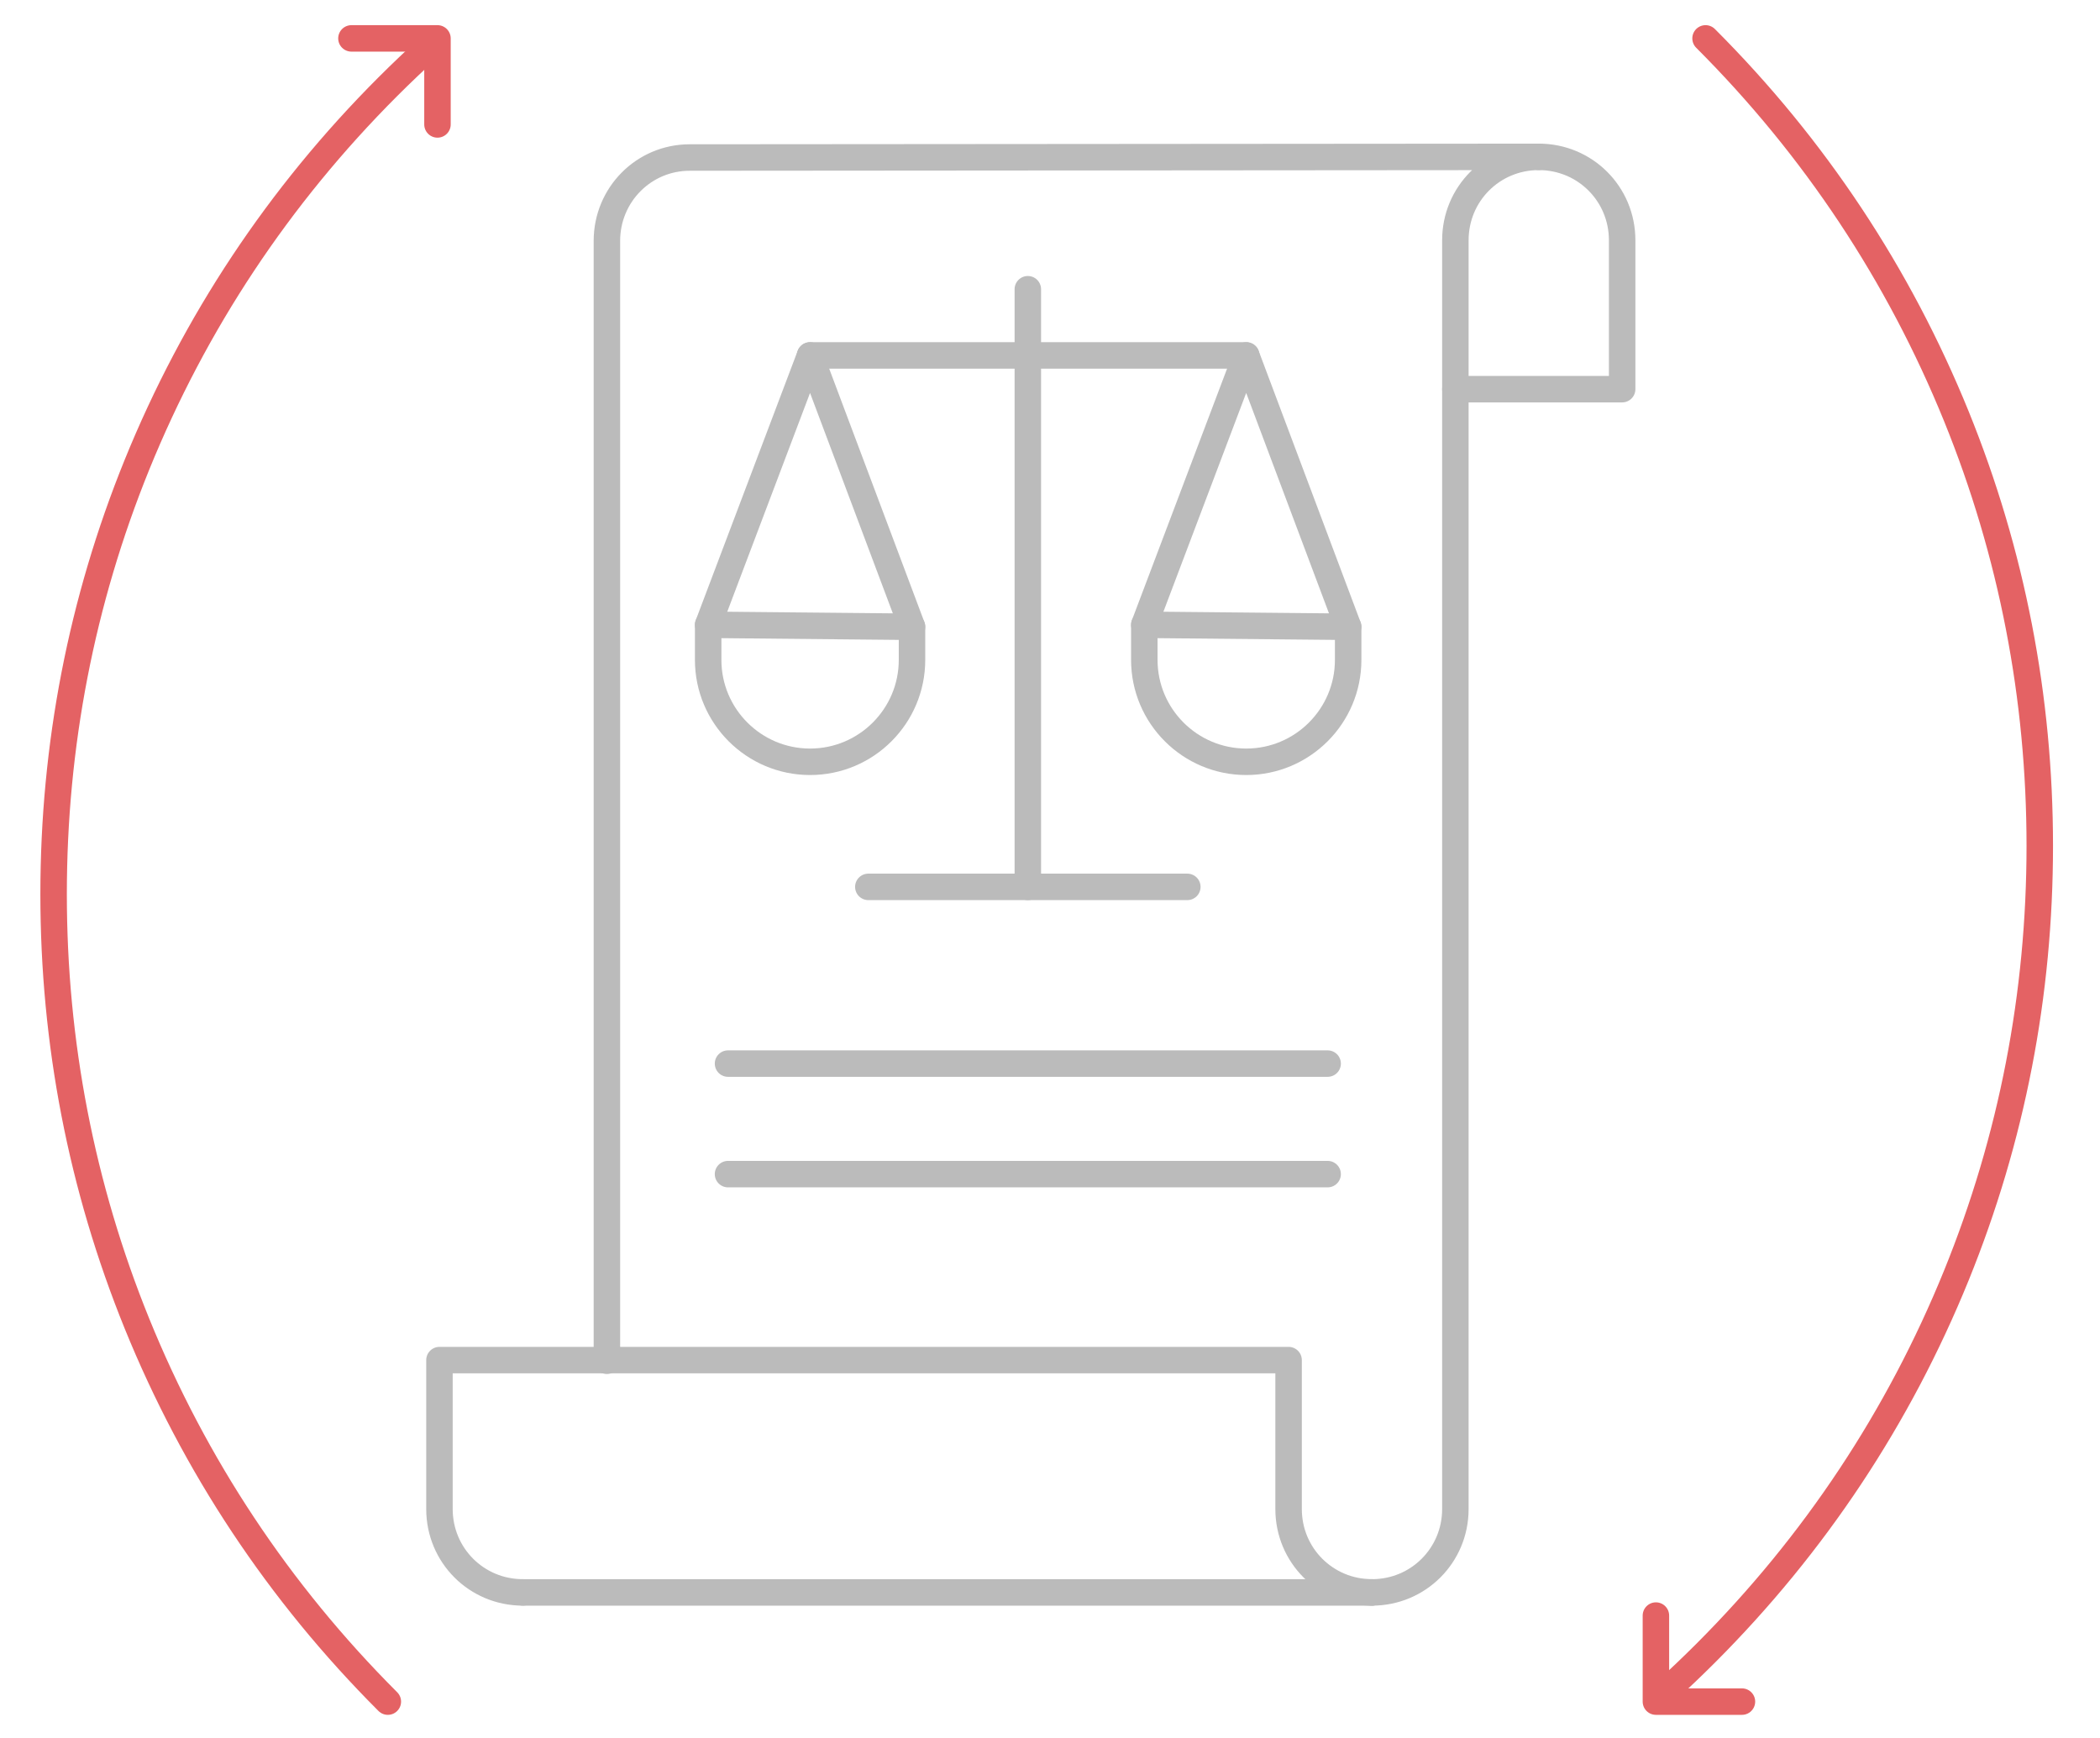 <?xml version="1.0" encoding="utf-8"?>
<!-- Generator: Adobe Illustrator 21.1.0, SVG Export Plug-In . SVG Version: 6.00 Build 0)  -->
<svg version="1.1" id="Layer_1" xmlns="http://www.w3.org/2000/svg" xmlns:xlink="http://www.w3.org/1999/xlink" x="0px" y="0px"
	 viewBox="0 0 317.3 262.6" style="enable-background:new 0 0 317.3 262.6;" xml:space="preserve">
<style type="text/css">
	.st0{fill:none;stroke:#E46264;stroke-width:4;stroke-linecap:round;stroke-linejoin:round;stroke-miterlimit:10;}
	.st1{fill:none;stroke:#BBBBBB;stroke-width:4;stroke-linecap:round;stroke-linejoin:round;stroke-miterlimit:10;}
</style>
<g>
	<g>
		<path class="st0" d="M58.6,257.1c-16.5-16.5-29.2-35.7-37.9-57.1c-8.4-20.7-12.6-42.5-12.6-64.9c0-22.4,4.2-44.2,12.6-64.9
			c8.7-21.4,21.4-40.6,37.9-57.1c2-2,4.1-4,6.3-6"/>
		<path class="st0" d="M66.1,18.8v-13h-13"/>
	</g>
	<g>
		<path class="st0" d="M257.7,5.8c16.5,16.5,29.2,35.7,37.9,57.1c8.4,20.7,12.6,42.5,12.6,64.9c0,22.4-4.2,44.2-12.6,64.9
			c-8.7,21.4-21.4,40.6-37.9,57.1c-2,2-4.1,4-6.3,6"/>
		<path class="st0" d="M250.2,244.1v13h13"/>
	</g>
	<g id="legal_entity_1_">
		<g>
			<g>
				<path class="st1" d="M219.9,23.7"/>
				<path class="st1" d="M232.5,23.7L232.5,23.7c7,0,12.6,5.6,12.6,12.6v22.5h-25.2"/>
				<path class="st1" d="M207.3,240.6c7,0,12.6-5.6,12.6-12.6V36.3c0-7,5.6-12.6,12.6-12.6l-128.3,0.1c-6.9,0-12.5,5.6-12.5,12.6
					v169.2"/>
				<path class="st1" d="M207.3,240.6L207.3,240.6c-7,0-12.6-5.6-12.6-12.6v-22.5H66.4V228c0,7,5.6,12.6,12.6,12.6h0"/>
				<line class="st1" x1="79" y1="240.6" x2="207.3" y2="240.6"/>
			</g>
			<g>
				<g>
					<line class="st1" x1="155.3" y1="43.7" x2="155.3" y2="134"/>
					<g>
						<g>
							<g>
								<polyline class="st1" points="203.7,94.7 188.3,53.7 172.9,94.4 								"/>
								<path class="st1" d="M172.9,94.4v5.3c0,8.5,6.9,15.4,15.4,15.4l0,0c8.5,0,15.4-6.9,15.4-15.4v-5L172.9,94.4z"/>
							</g>
							<g>
								<polyline class="st1" points="137.8,94.7 122.4,53.7 107,94.4 								"/>
								<path class="st1" d="M107,94.4v5.3c0,8.5,6.9,15.4,15.4,15.4h0c8.5,0,15.4-6.9,15.4-15.4v-5L107,94.4z"/>
							</g>
						</g>
						<line class="st1" x1="188.3" y1="53.7" x2="122.4" y2="53.7"/>
					</g>
					<line class="st1" x1="179.4" y1="134" x2="131.2" y2="134"/>
				</g>
				<g>
					<line class="st1" x1="200.6" y1="160.7" x2="110" y2="160.7"/>
					<line class="st1" x1="200.6" y1="177.4" x2="110" y2="177.4"/>
				</g>
			</g>
		</g>
	</g>
</g>
</svg>
